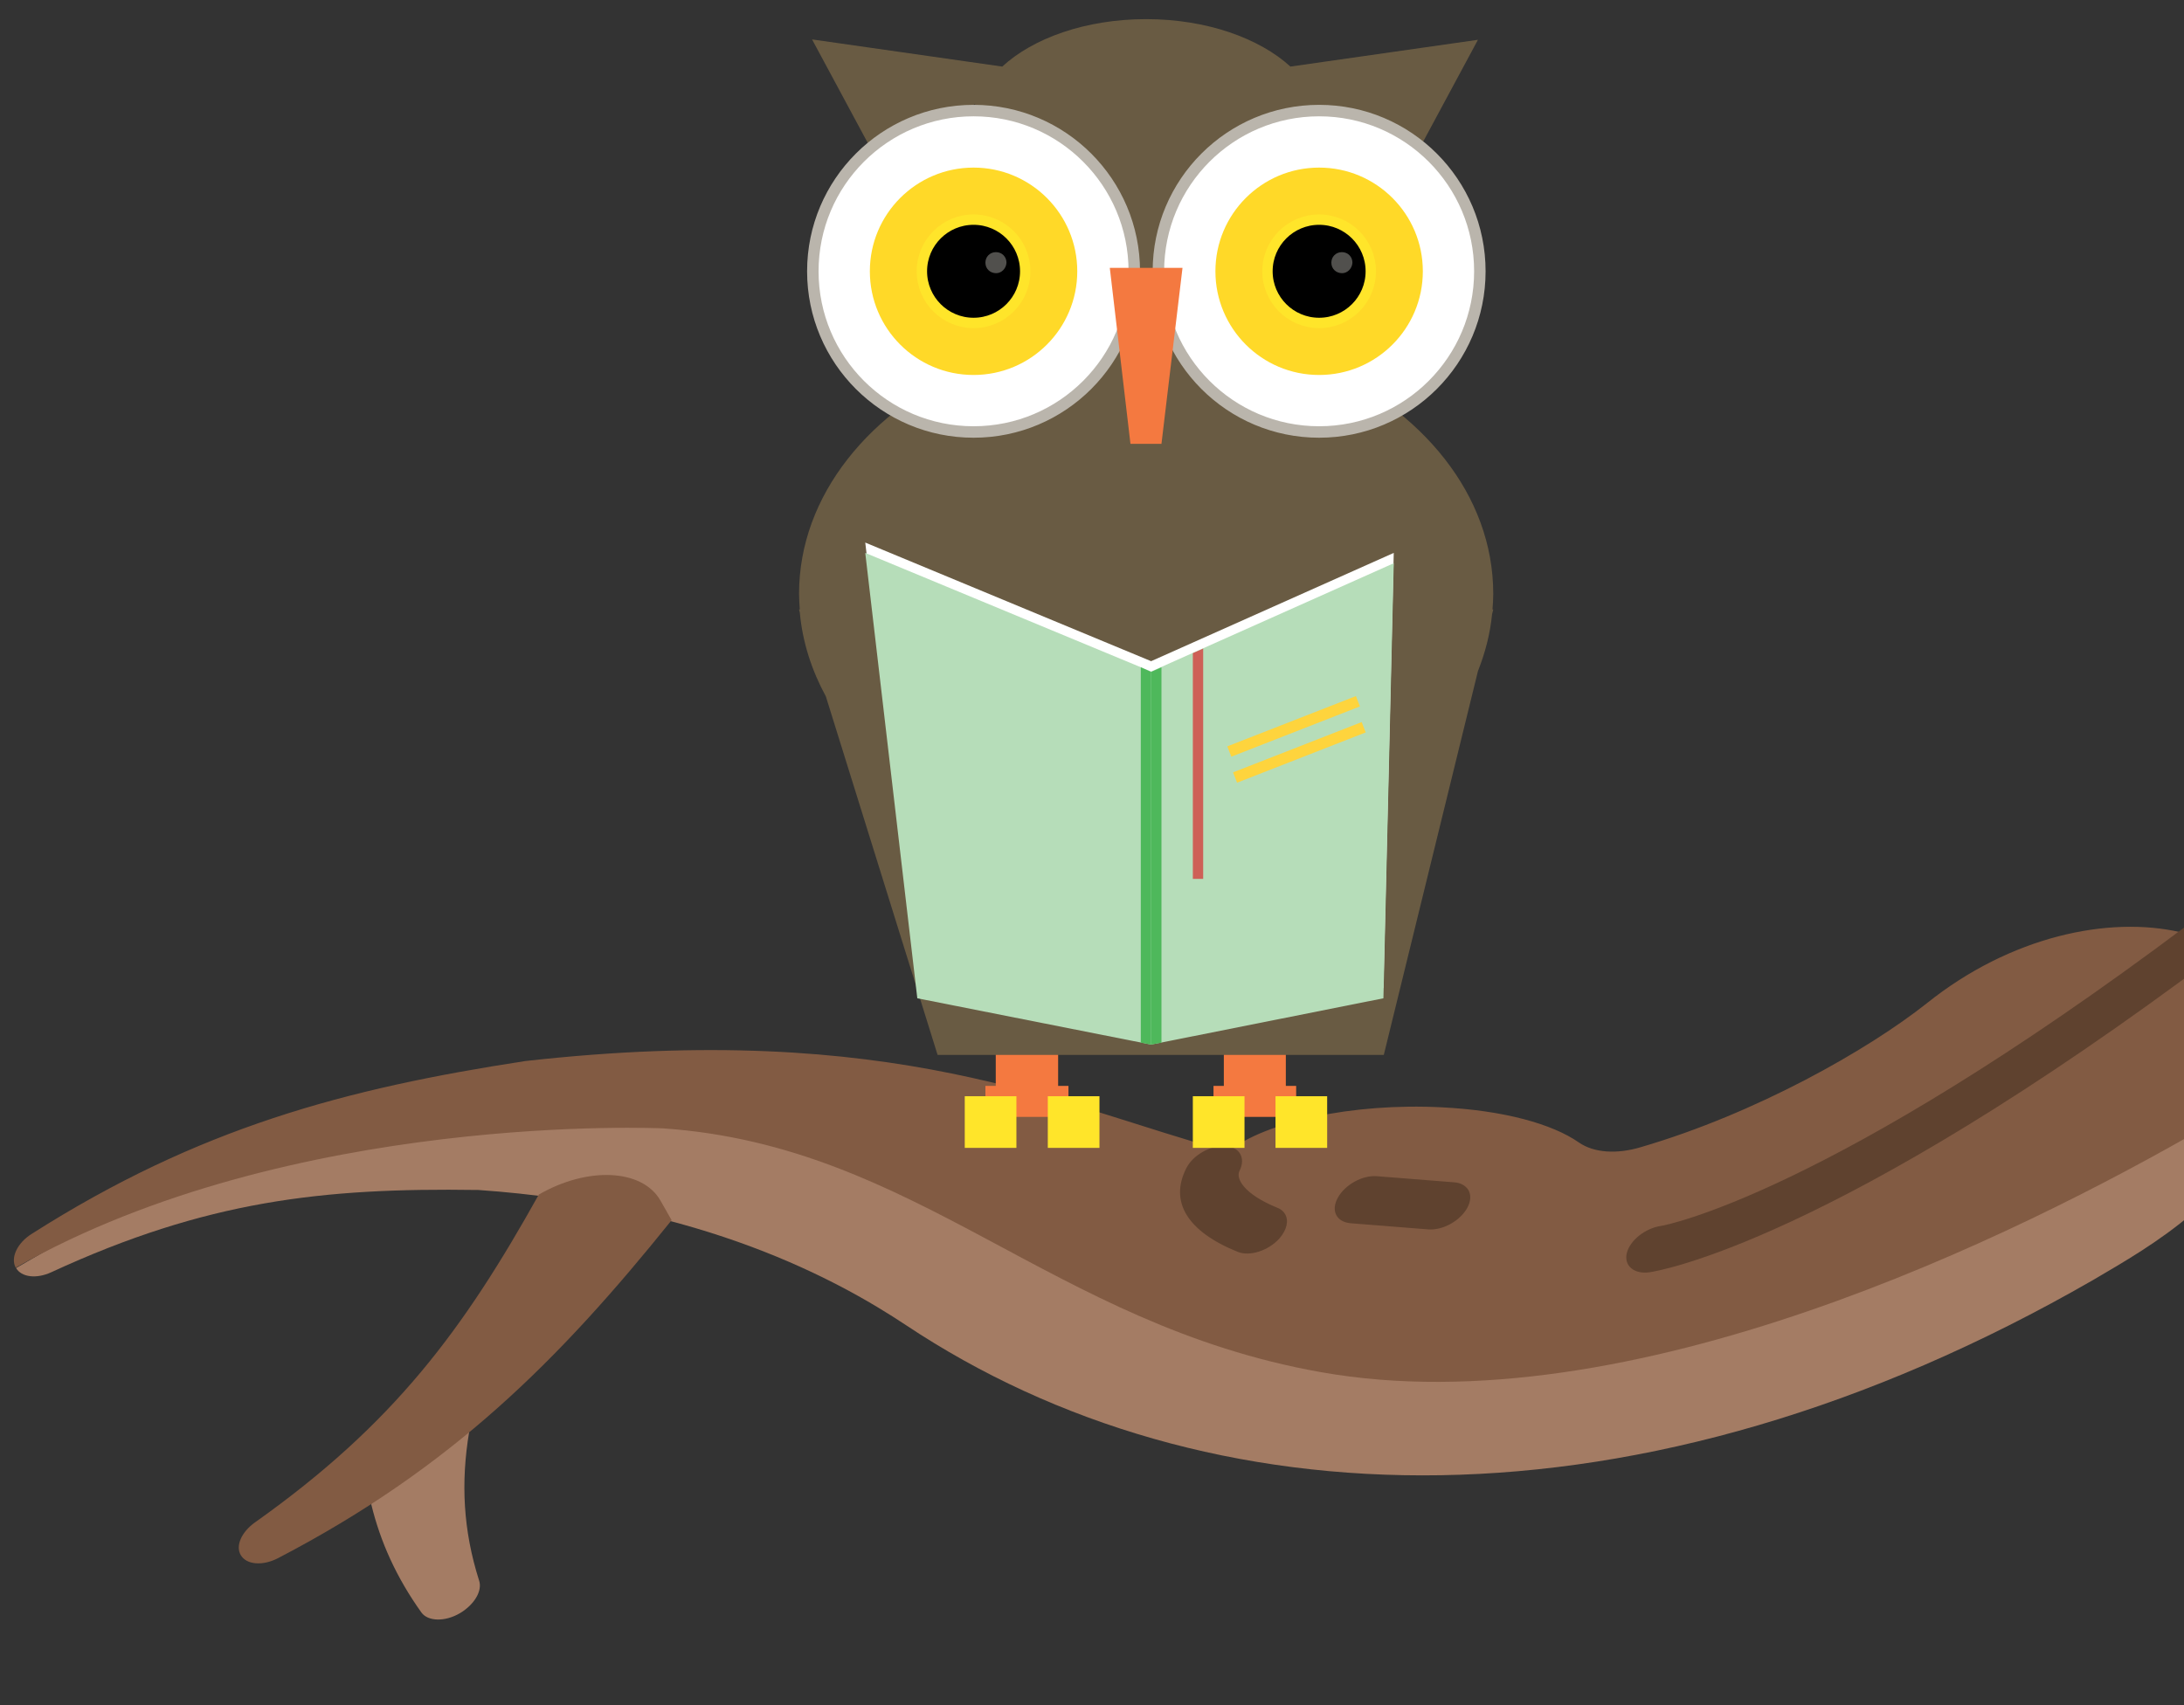 <?xml version="1.0" encoding="utf-8"?>
<!-- Generator: Adobe Illustrator 27.0.0, SVG Export Plug-In . SVG Version: 6.00 Build 0)  -->
<svg version="1.1" id="Layer_1" xmlns="http://www.w3.org/2000/svg" xmlns:xlink="http://www.w3.org/1999/xlink" x="0px" y="0px"
	 viewBox="0 0 570.7 445.6" style="enable-background:new 0 0 570.7 445.6;" xml:space="preserve">
<rect x="0" y="0" width="570.7" height="445.6" fill="#333333" stroke="none"/>
<style type="text/css">
	.st0{fill:#A47C64;}
	.st1{fill:#825B43;}
	.st2{fill:#5F422F;}
	.st3{fill:#F47940;}
	.st4{fill:#FFE52A;}
	.st5{fill:#695B43;}
	.st6{fill:#FFFFFF;stroke:#BAB5AC;stroke-width:2.997;stroke-miterlimit:10;}
	.st7{fill:#FFD928;}
	.st8{stroke:#FFE52A;stroke-width:2.707;stroke-miterlimit:10;}
	.st9{fill:#51504D;}
	.st10{fill:#FFFFFF;}
	.st11{fill:#B6DDB9;}
	.st12{fill:#4EB85B;}
	.st13{fill:#FED43D;}
	.st14{fill:#CE6057;}
</style>
<g>
	<path class="st0" d="M594.7,283.6h0.3c-0.3,1.2-0.7,2.4-1.1,3.6c-8.6,25.5-31.6,38.3-46.9,47.3c-118.8,68.4-232.2,63.8-310.3,11.8
		c-17.5-11.6-52.9-31.2-111.7-35.3c-0.1,0-0.2,0-0.3,0c-40.4-0.6-70.8,2.8-111.3,21.5c-3.9,1.8-7.8,1.3-9.2-1.1L50,304.9l104.2-22.4
		l207.9,51.9L594.7,283.6z"/>
	<path class="st1" d="M8.4,322.4c43.4-27.6,81.8-37.9,128.9-45.1c96.5-10.8,139.4,11.6,183.6,23.7c9.7-7.8,32.4-12.8,55.9-11.6
		c16,0.8,28.8,4.3,35.8,9.2c3.9,2.7,9.9,3.1,16.2,1.2c30.1-8.8,59.3-25.4,74.7-37.6c43.7-35,102.6-21.6,91.5,21.3h-0.3
		c-4.8,3-11,6.7-18.2,10.9c-49.7,28.7-150.6,78.6-231.4,64.2c-70.5-12.5-105.2-59.1-171.8-63.7c0,0-97.1-4.6-169.2,36.4l0,0
		C2.7,328.7,4.5,324.8,8.4,322.4z"/>
	<g>
		<path class="st2" d="M582.8,241.3c1.3,2.2,0,5.5-3.2,7.9c-100.9,75.8-146.6,83-148.5,83.3c-4.1,0.6-6.8-1.7-6-5
			c0.8-3.3,4.8-6.5,8.9-7.1c0.8-0.1,43.4-7.9,137.7-78.7c3.6-2.7,8.3-3.2,10.4-1.1C582.5,240.7,582.7,241,582.8,241.3z"/>
		<path class="st2" d="M335.8,317.3c1,1.7,0.5,4.1-1.5,6.4c-2.9,3.2-7.7,4.7-10.8,3.5c-13.2-5.3-18-13.1-13.5-21.9
			c1.7-3.4,6.3-6,10.1-5.8s5.5,3.1,3.8,6.5c-1,1.9,0.9,6,10,9.7C334.7,316,335.4,316.6,335.8,317.3z"/>
		<path class="st2" d="M383.7,311c0.7,1.2,0.7,2.9-0.3,4.7c-1.9,3.4-6.4,5.9-10.2,5.6l-20.2-1.6c-3.8-0.3-5.3-3.3-3.4-6.7
			c1.9-3.4,6.4-5.9,10.2-5.6L380,309C381.7,309.1,383,309.9,383.7,311z"/>
	</g>
	<path class="st0" d="M97,393.1c2.4,9.9,6.6,19.2,13.1,28.3c1.7,2.4,6.2,2.5,10.1,0.2c3.7-2.2,5.9-5.8,5-8.5
		c-4.2-13.2-4.8-25.7-2.6-38.9l-18.3-0.4L97,393.1z"/>
	<path class="st1" d="M140.8,312.2c-19.7,35.3-37.8,59.9-74.2,85.7c-3.5,2.5-5.1,6.1-3.7,8.5l0,0c1.5,2.6,5.8,2.9,9.8,0.8
		c45.3-23.6,73.3-51.6,102.8-88.3l-2.9-5.1C167.9,305.5,153.6,304.8,140.8,312.2L140.8,312.2z"/>
</g>
<g>
	<polygon class="st3" points="276.5,283.8 276.5,273 260.2,273 260.2,283.8 257.5,283.8 257.5,291.9 279.2,291.9 279.2,283.8 	"/>
	<rect x="252.1" y="286.5" class="st4" width="13.5" height="13.5"/>
	<rect x="273.8" y="286.5" class="st4" width="13.5" height="13.5"/>
	<polygon class="st3" points="336,283.8 336,273 319.8,273 319.8,283.8 317.1,283.8 317.1,291.9 338.7,291.9 338.7,283.8 	"/>
	<rect x="311.7" y="286.5" class="st4" width="13.5" height="13.5"/>
	<rect x="333.3" y="286.5" class="st4" width="13.5" height="13.5"/>
	<path class="st5" d="M390.2,155.2c0-25.8-18.5-48.2-46-60.1V27.7l25,14.3l17-31.6l-49,7C329.1,10,315.3,5,299.5,5
		c-15.8,0-29.6,5-37.6,12.4l-49.7-7.1l17,31.6l25.6-14.7v68c-27.5,11.8-46,34.3-46,60c0,1.4,0.1,2.7,0.2,4.1h-0.2l0.2,0.8
		c0.7,7.7,3.1,15.1,6.8,21.9l29.2,93.7h116.6l24.6-100.3c1.9-4.8,3.2-9.8,3.7-14.9l0.3-1.2H390C390.1,158,390.2,156.6,390.2,155.2z"
		/>
	<g>
		<circle class="st6" cx="254.4" cy="70.9" r="42"/>
		<circle class="st7" cx="254.4" cy="70.9" r="27.1"/>
		<circle class="st8" cx="254.4" cy="70.9" r="13.5"/>
		<path class="st9" d="M260.3,71.4L260.3,71.4c-1.6,0-2.8-1.2-2.8-2.7v-0.1c0-1.5,1.2-2.7,2.7-2.7h0.1c1.5,0,2.7,1.2,2.7,2.7v0.1
			C262.9,70.2,261.7,71.4,260.3,71.4z"/>
	</g>
	<g>
		<circle class="st6" cx="344.7" cy="70.9" r="42"/>
		<circle class="st7" cx="344.7" cy="70.9" r="27.1"/>
		<circle class="st8" cx="344.7" cy="70.9" r="13.5"/>
		<path class="st9" d="M350.7,71.4L350.7,71.4c-1.6,0-2.8-1.2-2.8-2.7v-0.1c0-1.5,1.2-2.7,2.7-2.7h0.1c1.5,0,2.7,1.2,2.7,2.7v0.1
			C353.3,70.2,352.1,71.4,350.7,71.4z"/>
	</g>
	<polygon class="st3" points="303.5,116 295.4,116 290,70 309,70 	"/>
	<g>
		<g>
			<polygon class="st10" points="226.1,141.8 300.8,172.8 364.2,144.5 361.5,258.2 300.8,270.3 239.7,258.2 			"/>
			<polygon class="st11" points="226.1,144.5 300.8,175.5 364.2,147.2 361.5,260.9 300.8,273 239.7,260.9 			"/>
			<polygon class="st12" points="300.8,175.6 300.8,273 303.5,272.5 303.5,270.3 303.5,175.6 303.5,174.4 			"/>
			<polygon class="st12" points="300.8,175.6 300.8,273 298.1,272.5 298.1,270.3 298.1,175.6 298.1,174.4 			"/>
		</g>
		
			<rect x="321.6" y="195.4" transform="matrix(0.931 -0.364 0.364 0.931 -48.325 137.001)" class="st13" width="36.1" height="2.9"/>
		
			<rect x="320.1" y="188.6" transform="matrix(0.931 -0.364 0.364 0.931 -45.96 135.992)" class="st13" width="36.1" height="2.9"/>
		<polygon class="st14" points="311.7,170.7 311.7,172.8 311.7,229.7 314.4,229.7 314.4,172.8 314.4,169.5 		"/>
	</g>
</g>
</svg>
